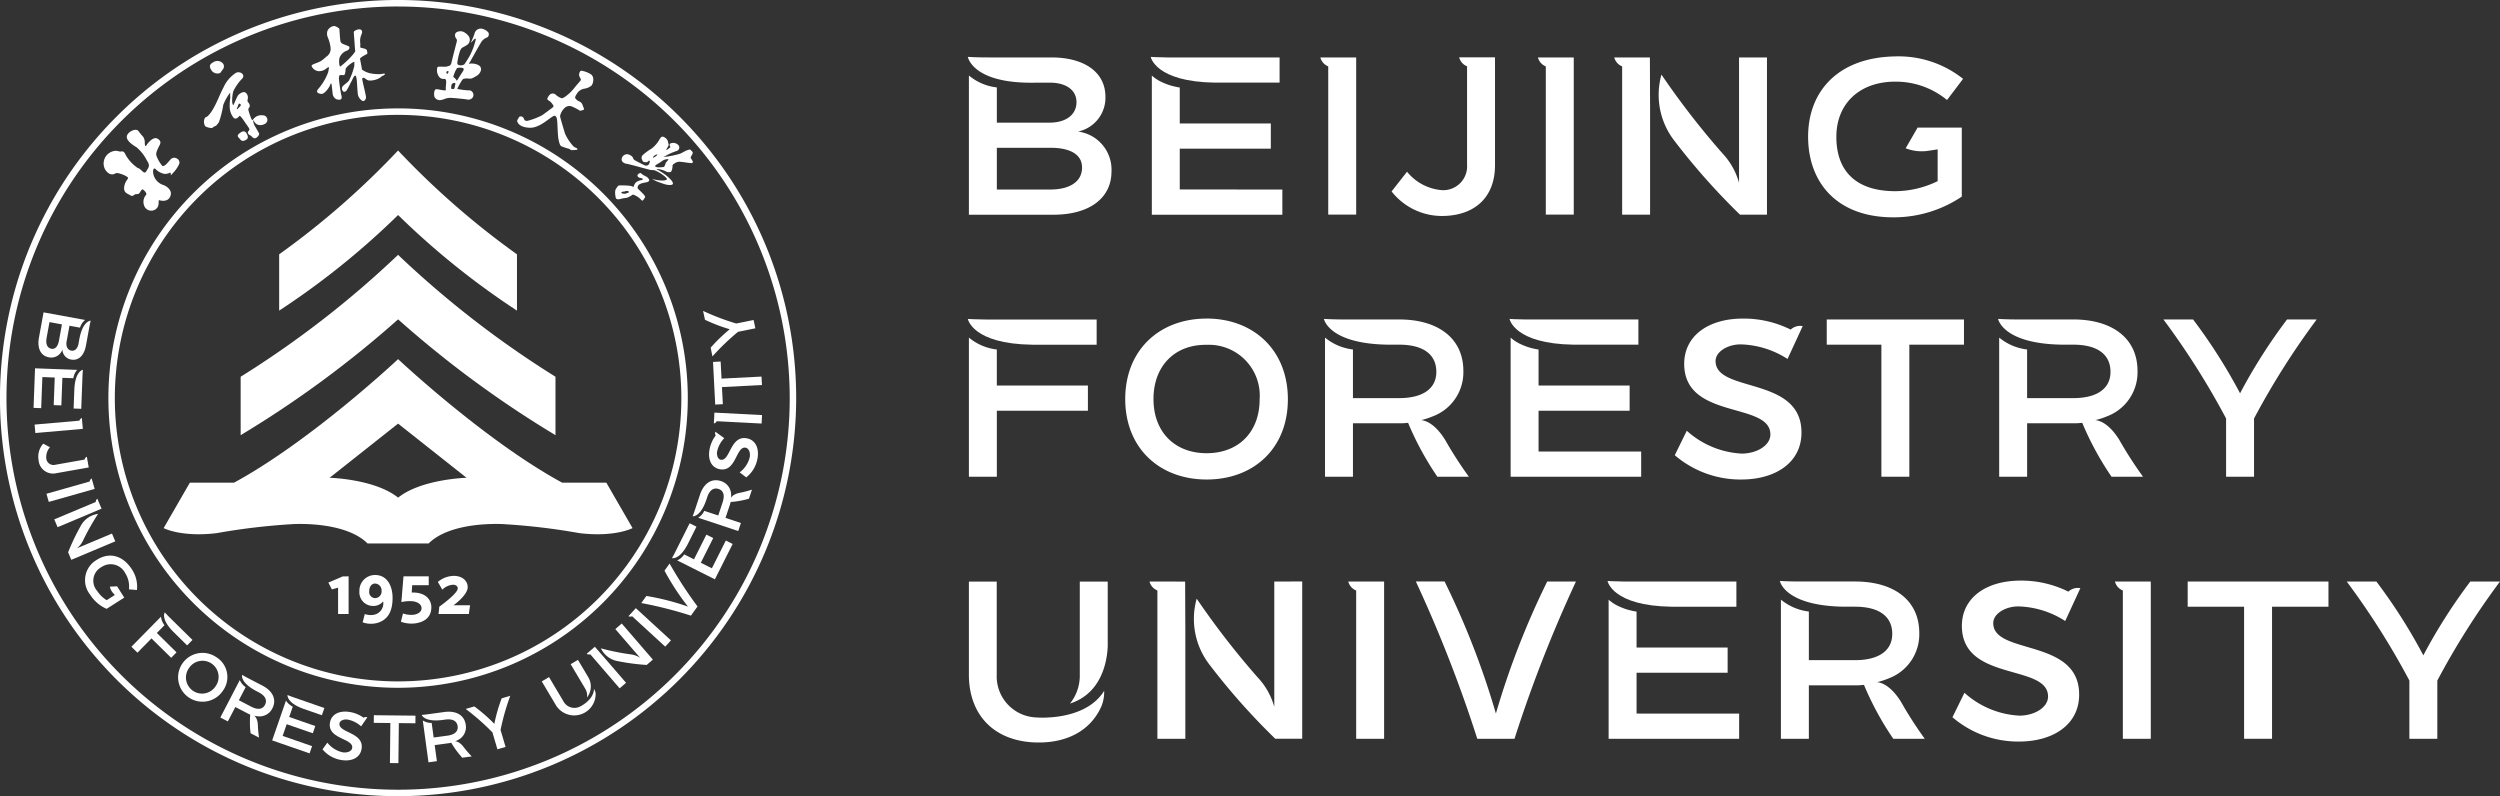 <svg id="logo" xmlns="http://www.w3.org/2000/svg" width="285.071" height="90.789" viewBox="0 0 285.071 90.789">
  <rect x="0" y="0" width="285.071" height="90.789" fill="#333333" stroke="none"/>
  <g id="组_111" data-name="组 111">
    <g id="组_8" data-name="组 8" transform="translate(45.716 65.72)">
      <g id="组_7" data-name="组 7">
        <path id="路径_4" data-name="路径 4" d="M827.36,482.328l.055-.841H829.3v-1.008h-2.877l-.242,2.934a4.253,4.253,0,0,1,1.185-.1c.568.032,1.1.3,1.116.784.015.435-.425.678-.824.75a2.756,2.756,0,0,1-1.291-.137l-.24.943a3.476,3.476,0,0,0,1.7.178c1.183-.193,1.772-.842,1.772-1.828C829.6,483.188,829,482.271,827.36,482.328Z" transform="translate(-826.129 -480.479)" fill="#fff"/>
      </g>
    </g>
    <g id="组_10" data-name="组 10" transform="translate(49.927 65.666)">
      <g id="组_9" data-name="组 9">
        <path id="路径_5" data-name="路径 5" d="M832.13,483.775s1.613-1.148,1.613-2.062c0-.726-.615-1.288-1.582-1.288a2.912,2.912,0,0,0-1.821.689l.511.886a1.9,1.9,0,0,1,1.211-.565c.347,0,.554.174.545.433-.021.6-2.1,2.068-2.1,2.068l-.087.84h3.455l.138-1Z" transform="translate(-830.34 -480.425)" fill="#fff"/>
      </g>
    </g>
    <g id="组_12" data-name="组 12" transform="translate(40.983 65.567)">
      <g id="组_11" data-name="组 11">
        <path id="路径_6" data-name="路径 6" d="M823.179,480.326a1.779,1.779,0,0,0-1.783,1.843,1.559,1.559,0,0,0,1.526,1.686,1.422,1.422,0,0,0,1.181-.522,1.321,1.321,0,0,1-1.038,1.525,2.031,2.031,0,0,1-1.056-.082l-.241.944a2.759,2.759,0,0,0,1.582.093c1.283-.324,1.828-1.338,1.828-2.863C825.178,481.487,824.505,480.319,823.179,480.326Zm.008,2.637a.7.7,0,0,1-.675-.787c0-.491.257-.877.679-.877a.777.777,0,0,1,.733.824A.762.762,0,0,1,823.187,482.963Z" transform="translate(-821.396 -480.326)" fill="#fff"/>
      </g>
    </g>
    <g id="组_14" data-name="组 14">
      <g id="组_13" data-name="组 13">
        <path id="路径_7" data-name="路径 7" d="M825.807,505.548A45.395,45.395,0,1,1,871.2,460.153,45.446,45.446,0,0,1,825.807,505.548Zm0-90.051a44.656,44.656,0,1,0,44.657,44.656A44.707,44.707,0,0,0,825.807,415.5Z" transform="translate(-780.413 -414.759)" fill="#fff"/>
      </g>
    </g>
    <g id="组_16" data-name="组 16" transform="translate(12.36 12.361)">
      <g id="组_15" data-name="组 15">
        <path id="路径_8" data-name="路径 8" d="M825.807,493.187a33.034,33.034,0,1,1,33.034-33.034A33.071,33.071,0,0,1,825.807,493.187Zm0-65.33a32.3,32.3,0,1,0,32.3,32.3A32.333,32.333,0,0,0,825.807,427.857Z" transform="translate(-792.773 -427.12)" fill="#fff"/>
      </g>
    </g>
    <g id="组_18" data-name="组 18" transform="translate(45.394 45.394)">
      <g id="组_17" data-name="组 17">
        <path id="路径_9" data-name="路径 9" d="M825.807,460.153" transform="translate(-825.807 -460.153)" fill="#fff"/>
      </g>
    </g>
    <g id="组_25" data-name="组 25" transform="translate(18.66 17.164)">
      <g id="组_20" data-name="组 20" transform="translate(8.784 11.895)">
        <g id="组_19" data-name="组 19">
          <path id="路径_10" data-name="路径 10" d="M825.807,451.173a119.994,119.994,0,0,0,17.947,13.208l0-6.663a111.7,111.7,0,0,1-17.95-13.9,111.7,111.7,0,0,1-17.95,13.9l0,6.663A120,120,0,0,0,825.807,451.173Z" transform="translate(-807.857 -443.818)" fill="#fff"/>
        </g>
      </g>
      <g id="组_22" data-name="组 22" transform="translate(13.176)">
        <g id="组_21" data-name="组 21">
          <path id="路径_11" data-name="路径 11" d="M825.807,439.278a89.167,89.167,0,0,0,13.555,10.9l0-6.419a92.855,92.855,0,0,1-13.558-11.838,92.855,92.855,0,0,1-13.558,11.838l0,6.419A89.167,89.167,0,0,0,825.807,439.278Z" transform="translate(-812.249 -431.923)" fill="#fff"/>
        </g>
      </g>
      <g id="组_24" data-name="组 24" transform="translate(0 23.79)">
        <g id="组_23" data-name="组 23">
          <path id="路径_12" data-name="路径 12" d="M849.554,469.8H844.52c-8.845-4.809-18.713-14.09-18.713-14.09s-9.868,9.281-18.713,14.09H802.06l-2.987,5.178s1.989,1.06,6.041.575a73.946,73.946,0,0,1,8.855-1.038c2.9-.087,6.528.39,8.352,2.212h6.972c1.824-1.822,5.451-2.3,8.352-2.212a73.975,73.975,0,0,1,8.855,1.038c4.052.485,6.041-.575,6.041-.575Zm-23.747,1.7c-2.659-2.128-7.807-2.261-7.807-2.261l7.807-6.176,7.807,6.176S828.466,469.377,825.807,471.505Z" transform="translate(-799.073 -455.713)" fill="#fff"/>
        </g>
      </g>
    </g>
    <g id="组_47" data-name="组 47" transform="translate(3.828 35.624)">
      <g id="组_27" data-name="组 27" transform="translate(5.888 27.736)">
        <g id="组_26" data-name="组 26">
          <path id="路径_13" data-name="路径 13" d="M793.768,481.617l-.823.036a1.512,1.512,0,0,0,.381.745c.042.051.105.121.182.207l-.928.591a3.381,3.381,0,0,1-1.079-1.046,1.763,1.763,0,0,1,.486-2.73,1.857,1.857,0,0,1,2.7.688,2.791,2.791,0,0,1,.429,1.854l.915.074a3.582,3.582,0,0,0-.608-2.4c-1.085-1.639-2.63-1.894-3.958-1.047a2.664,2.664,0,0,0-.768,3.986,4.222,4.222,0,0,0,1.875,1.611l2.013-1.284-.448-.7Z" transform="translate(-790.13 -478.119)" fill="#fff"/>
        </g>
      </g>
      <g id="组_29" data-name="组 29" transform="translate(0.115 12.042)">
        <g id="组_28" data-name="组 28">
          <path id="路径_14" data-name="路径 14" d="M789.771,462.7l0-.04-.021-.233a.458.458,0,0,0-.284.3l-5.107.446.084.962,5.415-.473Z" transform="translate(-784.356 -462.425)" fill="#fff"/>
        </g>
      </g>
      <g id="组_31" data-name="组 31" transform="translate(1.47 18.932)">
        <g id="组_30" data-name="组 30">
          <path id="路径_15" data-name="路径 15" d="M790.94,469.579l-.011-.038-.064-.226a.46.46,0,0,0-.223.348l-4.931,1.4.264.929,5.229-1.486Z" transform="translate(-785.711 -469.315)" fill="#fff"/>
        </g>
      </g>
      <g id="组_33" data-name="组 33" transform="translate(0.535 14.963)">
        <g id="组_32" data-name="组 32">
          <path id="路径_16" data-name="路径 16" d="M790.363,467.109l-.006-.039-.041-.231a.462.462,0,0,0-.258.324l-.553.1-.29.051-2.5.442a.827.827,0,0,1-1.022-.684,1.72,1.72,0,0,1,.416-1.317l-.765-.407a2.214,2.214,0,0,0-.534,1.854,1.655,1.655,0,0,0,2.05,1.51l3.672-.65Z" transform="translate(-784.776 -465.346)" fill="#fff"/>
        </g>
      </g>
      <g id="组_38" data-name="组 38" transform="translate(2.362 21.242)">
        <g id="组_35" data-name="组 35">
          <g id="组_34" data-name="组 34">
            <path id="路径_17" data-name="路径 17" d="M791.512,471.625a.458.458,0,0,0-.18.372l-4.729,1.985.375.891,3.413-1.433,1.6-.678Z" transform="translate(-786.603 -471.625)" fill="#fff"/>
          </g>
        </g>
        <g id="组_37" data-name="组 37" transform="translate(1.578 1.735)">
          <g id="组_36" data-name="组 36">
            <path id="路径_18" data-name="路径 18" d="M793.182,475.6l-3.619,1.519-.377.158a2.435,2.435,0,0,0,.722-.936h0a27.858,27.858,0,0,1,1.689-2.986,2.636,2.636,0,0,0-1.91,1.251,25.164,25.164,0,0,0-1.506,3.128l.36.861,5.015-2.105Z" transform="translate(-788.181 -473.36)" fill="#fff"/>
          </g>
        </g>
      </g>
      <g id="组_40" data-name="组 40" transform="translate(0.553)">
        <g id="组_39" data-name="组 39">
          <path id="路径_19" data-name="路径 19" d="M787.527,454.612a1.193,1.193,0,0,0,1.014,1.149c.825.151,1.466-.459,1.674-1.6l.389-2.129v0c.073-.408.149-.708.149-.708s-.881,0-1.28,2.032c-.043.239-.083.457-.107.593-.092.528-.4.869-.829.79s-.627-.511-.53-1.038l.329-1.8,1.2.219a1.814,1.814,0,0,1,.579-.876l-.372-.068-4.364-.8-.524,2.872c-.224,1.222.2,2.081,1.113,2.249A1.33,1.33,0,0,0,787.527,454.612Zm-1.8-1.323.329-1.8,1.419.26-.329,1.8c-.111.651-.4,1.064-.871.978C785.779,454.435,785.6,453.937,785.731,453.289Z" transform="translate(-784.794 -450.383)" fill="#fff"/>
        </g>
      </g>
      <g id="组_46" data-name="组 46" transform="translate(0 6.373)">
        <g id="组_42" data-name="组 42">
          <g id="组_41" data-name="组 41">
            <path id="路径_20" data-name="路径 20" d="M785.244,457.755l1.411.052-.118,3.148.871.032.118-3.147,1.243.047c.01-.053.022-.1.034-.151l.009-.036c.012-.044.025-.087.039-.127l0-.006c.015-.045.031-.086.048-.125l.008-.02c.016-.038.033-.074.049-.107h0a1.452,1.452,0,0,1,.259-.379h0l-.244-.009-.132-.005-1.279-.048-.871-.032-1.411-.053-.871-.033-.036.966-.132,3.545.87.033Z" transform="translate(-784.241 -456.756)" fill="#fff"/>
          </g>
        </g>
        <g id="组_45" data-name="组 45" transform="translate(4.566 0.167)">
          <g id="组_44" data-name="组 44">
            <g id="组_43" data-name="组 43">
              <path id="路径_21" data-name="路径 21" d="M789.824,457.481c.016-.328.04-.558.04-.558s-.867.122-.973,2.187l-.084,2.233.871.032Z" transform="translate(-788.807 -456.923)" fill="#fff"/>
            </g>
          </g>
        </g>
      </g>
    </g>
    <g id="组_71" data-name="组 71" transform="translate(14.984 69.832)">
      <g id="组_49" data-name="组 49" transform="translate(27.638 11.722)">
        <g id="组_48" data-name="组 48">
          <path id="路径_22" data-name="路径 22" d="M827.789,496.364l-4.746-.051-.009.871,1.89.02-.049,4.566.966.01.049-4.566,1.89.02Z" transform="translate(-823.034 -496.313)" fill="#fff"/>
        </g>
      </g>
      <g id="组_51" data-name="组 51" transform="translate(5.225 4.535)">
        <g id="组_50" data-name="组 50">
          <path id="路径_23" data-name="路径 23" d="M805.057,489.68a2.783,2.783,0,1,0,.738,3.892A2.66,2.66,0,0,0,805.057,489.68Zm-.067,3.339a1.836,1.836,0,1,1-3.022-2.084l-.015-.011.015.011a1.836,1.836,0,1,1,3.022,2.084Z" transform="translate(-800.622 -489.126)" fill="#fff"/>
        </g>
      </g>
      <g id="组_53" data-name="组 53" transform="translate(38.119 9.509)">
        <g id="组_52" data-name="组 52">
          <path id="路径_24" data-name="路径 24" d="M837.616,494.39a18.834,18.834,0,0,0-.836,2.908,18.7,18.7,0,0,0-2.28-1.988l-.984.29a26.558,26.558,0,0,1,3.048,2.671l.57,1.931.463-.137h0l.464-.136-.57-1.932a26.5,26.5,0,0,1,1.108-3.9Z" transform="translate(-833.516 -494.1)" fill="#fff"/>
        </g>
      </g>
      <g id="组_55" data-name="组 55" transform="translate(21.793 11.31)">
        <g id="组_54" data-name="组 54">
          <path id="路径_25" data-name="路径 25" d="M819.126,497.24c.057-.332.527-.5.95-.425a3.134,3.134,0,0,1,1.516.77l.532-.775.176-.258a.486.486,0,0,0-.43.049,3.649,3.649,0,0,0-1.56-.652c-1.2-.205-2.108.26-2.269,1.2-.327,1.922,2.72,1.781,2.529,2.908-.065.377-.583.572-1.089.485a3.066,3.066,0,0,1-1.74-1.1l-.551.764a3.48,3.48,0,0,0,2.126,1.214c1.179.2,2.152-.237,2.324-1.248C821.977,498.241,818.94,498.336,819.126,497.24Z" transform="translate(-817.19 -495.901)" fill="#fff"/>
        </g>
      </g>
      <g id="组_57" data-name="组 57" transform="translate(10.141 7.121)">
        <g id="组_56" data-name="组 56">
          <path id="路径_26" data-name="路径 26" d="M809.822,497.587h0v-.016c0-.07-.007-.141-.009-.213-.062-.818-.424-.99-.424-.99a2.771,2.771,0,0,0,.438.071,1.626,1.626,0,0,0,1.645-.908c.517-1,.052-1.978-1.15-2.6l-1.666-.867h0c-.368-.19-.632-.351-.632-.351s-.262.835,1.558,1.814l.207.108h0l.13.068c.755.393.98.9.709,1.427s-.837.589-1.562.212l-1.416-.737.775-1.492a1.854,1.854,0,0,1-.664-.8l-.005-.006-2.218,4.267.858.446.852-1.64,1.474.766a2.407,2.407,0,0,0,.225.1,10.477,10.477,0,0,0,.039,2.122l.967.5S809.861,498.294,809.822,497.587Z" transform="translate(-805.538 -491.712)" fill="#fff"/>
        </g>
      </g>
      <g id="组_59" data-name="组 59" transform="translate(33.103 11.324)">
        <g id="组_58" data-name="组 58">
          <path id="路径_27" data-name="路径 27" d="M833.358,500.043v0l-.01-.013-.13-.169c-.523-.632-.917-.564-.917-.564a2.8,2.8,0,0,0,.4-.194,1.626,1.626,0,0,0,.821-1.691c-.151-1.111-1.1-1.646-2.441-1.464l-1.86.253h0c-.41.057-.719.078-.719.078s.268.834,2.319.584l.232-.031h0l.145-.02c.844-.115,1.323.173,1.4.757s-.343.963-1.153,1.074l-1.582.214-.227-1.665a1.85,1.85,0,0,1-1.005-.273l-.007,0,.648,4.765.958-.13-.25-1.831,1.646-.224c.069-.01.18-.034.241-.05a10.416,10.416,0,0,0,1.256,1.711l1.079-.147S833.8,500.6,833.358,500.043Z" transform="translate(-828.5 -495.915)" fill="#fff"/>
        </g>
      </g>
      <g id="组_64" data-name="组 64">
        <g id="组_61" data-name="组 61" transform="translate(0 0.485)">
          <g id="组_60" data-name="组 60">
            <path id="路径_28" data-name="路径 28" d="M799.173,486.047a1.823,1.823,0,0,1-.4-.971h0l-.173.175-.991,1.006-.611.621-1.6,1.627.689.678,1.6-1.627,2.244,2.21.611-.621-2.244-2.21Z" transform="translate(-795.397 -485.076)" fill="#fff"/>
          </g>
        </g>
        <g id="组_63" data-name="组 63" transform="translate(3.721)">
          <g id="组_62" data-name="组 62">
            <path id="路径_29" data-name="路径 29" d="M799.622,485.034c-.253-.252-.422-.443-.422-.443s-.5.722.958,2.193l1.592,1.567.611-.621Z" transform="translate(-799.118 -484.591)" fill="#fff"/>
          </g>
        </g>
      </g>
      <g id="组_70" data-name="组 70" transform="translate(16.046 9.421)">
        <g id="组_66" data-name="组 66" transform="translate(0 0.623)">
          <g id="组_65" data-name="组 65">
            <path id="路径_30" data-name="路径 30" d="M812.642,498.674l.463-1.334,2.975,1.032.286-.823-2.976-1.033.408-1.175c-.047-.025-.092-.05-.134-.076l-.031-.02c-.039-.024-.076-.049-.111-.074l0,0c-.038-.027-.073-.055-.106-.082l-.016-.014c-.032-.026-.061-.052-.088-.078h0a1.461,1.461,0,0,1-.287-.358h0l-.08.231-.043.125-.42,1.209-.285.823-.463,1.334-.286.823.913.317,3.352,1.163.286-.824Z" transform="translate(-811.443 -494.635)" fill="#fff"/>
          </g>
        </g>
        <g id="组_69" data-name="组 69" transform="translate(1.752)">
          <g id="组_68" data-name="组 68">
            <g id="组_67" data-name="组 67">
              <path id="路径_31" data-name="路径 31" d="M813.719,494.214c-.31-.111-.522-.2-.522-.2s-.137.865,1.806,1.57l2.112.732.285-.823Z" transform="translate(-813.195 -494.012)" fill="#fff"/>
            </g>
          </g>
        </g>
      </g>
    </g>
    <g id="组_102" data-name="组 102" transform="translate(61.775 35.458)">
      <g id="组_73" data-name="组 73" transform="translate(19.53 5.769)">
        <g id="组_72" data-name="组 72">
          <path id="路径_32" data-name="路径 32" d="M861.718,456.03l.25,4.862.87-.045-.1-1.949,4.56-.234-.05-.965-4.56.234-.1-1.949Z" transform="translate(-861.718 -455.986)" fill="#fff"/>
        </g>
      </g>
      <g id="组_75" data-name="组 75" transform="translate(9.888 33.889)">
        <g id="组_74" data-name="组 74">
          <path id="路径_33" data-name="路径 33" d="M852.261,484.818l-.026.029-.159.173a.458.458,0,0,0,.414.007l3.777,3.467.653-.712-4.005-3.676Z" transform="translate(-852.076 -484.106)" fill="#fff"/>
        </g>
      </g>
      <g id="组_77" data-name="组 77" transform="translate(19.623 11.591)">
        <g id="组_76" data-name="组 76">
          <path id="路径_34" data-name="路径 34" d="M861.826,462.773l0,.039-.013.235a.459.459,0,0,0,.324-.258l5.12.266.05-.965-5.429-.282Z" transform="translate(-861.811 -461.808)" fill="#fff"/>
        </g>
      </g>
      <g id="组_79" data-name="组 79" transform="translate(11.351 28.804)">
        <g id="组_78" data-name="组 78">
          <path id="路径_35" data-name="路径 35" d="M856.183,479.829a27.984,27.984,0,0,0,2.68,4.1h0a27.958,27.958,0,0,0-4.746-1.214l-.578.808a46.472,46.472,0,0,1,5.658,1.436l.3-.416h0l.154-.215h0l.3-.416a46.662,46.662,0,0,1-3.186-4.893Z" transform="translate(-853.539 -479.021)" fill="#fff"/>
        </g>
      </g>
      <g id="组_81" data-name="组 81" transform="translate(18.409)">
        <g id="组_80" data-name="组 80">
          <path id="路径_36" data-name="路径 36" d="M860.8,451.221a18.774,18.774,0,0,0,2.826,1.081,18.747,18.747,0,0,0-2.176,2.1l.2,1a26.553,26.553,0,0,1,2.922-2.807l1.973-.4-.1-.474h0l-.1-.473-1.973.4a26.616,26.616,0,0,1-3.788-1.438Z" transform="translate(-860.597 -450.217)" fill="#fff"/>
        </g>
      </g>
      <g id="组_83" data-name="组 83" transform="translate(19.08 13.771)">
        <g id="组_82" data-name="组 82">
          <path id="路径_37" data-name="路径 37" d="M862.59,467.179c-.331-.066-.483-.54-.4-.961a3.128,3.128,0,0,1,.81-1.494l-.76-.554-.253-.182a.49.49,0,0,0,.037.43,3.673,3.673,0,0,0-.694,1.542c-.237,1.2.2,2.115,1.14,2.3,1.912.379,1.854-2.67,2.975-2.448.376.075.556.6.456,1.1a3.067,3.067,0,0,1-1.144,1.71l.748.572a3.489,3.489,0,0,0,1.272-2.092c.233-1.174-.178-2.158-1.184-2.358C863.668,464.356,863.68,467.395,862.59,467.179Z" transform="translate(-861.268 -463.988)" fill="#fff"/>
        </g>
      </g>
      <g id="组_88" data-name="组 88" transform="translate(5.122 35.643)">
        <g id="组_85" data-name="组 85" transform="translate(0 2.644)">
          <g id="组_84" data-name="组 84">
            <path id="路径_38" data-name="路径 38" d="M847.31,489.31a.456.456,0,0,0,.409.055l3.35,3.883.731-.631-2.418-2.8-1.139-1.31Z" transform="translate(-847.31 -488.504)" fill="#fff"/>
          </g>
        </g>
        <g id="组_87" data-name="组 87" transform="translate(1.623)">
          <g id="组_86" data-name="组 86">
            <path id="路径_39" data-name="路径 39" d="M850.577,486.491l2.563,2.971.268.31a2.44,2.44,0,0,0-1.114-.4h0a27.891,27.891,0,0,1-3.362-.683,2.637,2.637,0,0,0,1.78,1.429,25.111,25.111,0,0,0,3.441.465l.707-.609-3.552-4.117Z" transform="translate(-848.933 -485.86)" fill="#fff"/>
          </g>
        </g>
      </g>
      <g id="组_93" data-name="组 93" transform="translate(0 39.784)">
        <g id="组_90" data-name="组 90" transform="translate(3.296)">
          <g id="组_89" data-name="组 89">
            <path id="路径_40" data-name="路径 40" d="M847.351,494.291a2.051,2.051,0,0,0,.108-2.365L846.315,490l-.831.494,1.644,2.764a1.538,1.538,0,0,1,.221,1.035Z" transform="translate(-845.484 -490.001)" fill="#fff"/>
          </g>
        </g>
        <g id="组_92" data-name="组 92" transform="translate(0 1.962)">
          <g id="组_91" data-name="组 91">
            <path id="路径_41" data-name="路径 41" d="M848.141,493.313l0,0c-.019,1.252-1.54,1.988-1.54,1.988h0a1.422,1.422,0,0,1-1.94-.572l-1.644-2.764-.827.492,1.643,2.764a2.448,2.448,0,0,0,4.5-1.409A1.323,1.323,0,0,0,848.141,493.313Z" transform="translate(-842.188 -491.963)" fill="#fff"/>
          </g>
        </g>
      </g>
      <g id="组_95" data-name="组 95" transform="translate(17.207 19.305)">
        <g id="组_94" data-name="组 94">
          <path id="路径_42" data-name="路径 42" d="M864.913,470.926h0l-.016,0-.209.043c-.8.19-.91.575-.91.575a2.823,2.823,0,0,0,0-.444,1.626,1.626,0,0,0-1.157-1.482c-1.064-.353-1.961.261-2.389,1.547l-.592,1.782h0c-.129.394-.247.681-.247.681s.867.126,1.546-1.825l.074-.222h0l.046-.139c.269-.808.739-1.111,1.3-.925s.714.733.456,1.508l-.5,1.515-1.595-.53a1.841,1.841,0,0,1-.688.782l0,.006,4.563,1.517.3-.917-1.753-.583.524-1.576a2.312,2.312,0,0,0,.061-.238,10.385,10.385,0,0,0,2.089-.374l.344-1.033S865.6,470.776,864.913,470.926Z" transform="translate(-859.395 -469.522)" fill="#fff"/>
        </g>
      </g>
      <g id="组_101" data-name="组 101" transform="translate(14.851 24.21)">
        <g id="组_97" data-name="组 97" transform="translate(0.594 1.296)">
          <g id="组_96" data-name="组 96">
            <path id="路径_43" data-name="路径 43" d="M861.587,479.562l-1.262-.634,1.415-2.814-.779-.391-1.414,2.814-1.112-.559c-.031.044-.062.084-.093.123l-.024.029c-.029.035-.058.068-.088.1l0,.005c-.032.034-.064.065-.1.094l-.016.014c-.03.028-.06.054-.089.077h0a1.425,1.425,0,0,1-.393.237h0l.218.11.118.059,1.144.575.778.392,1.262.634.778.391.434-.863,1.594-3.17-.779-.392Z" transform="translate(-857.633 -475.723)" fill="#fff"/>
          </g>
        </g>
        <g id="组_100" data-name="组 100">
          <g id="组_99" data-name="组 99">
            <g id="组_98" data-name="组 98">
              <path id="路径_44" data-name="路径 44" d="M857.307,477.908c-.15.293-.268.492-.268.492s.839.249,1.793-1.585l1-2-.779-.391Z" transform="translate(-857.039 -474.427)" fill="#fff"/>
            </g>
          </g>
        </g>
      </g>
    </g>
    <g id="组_104" data-name="组 104" transform="translate(37.438 65.727)">
      <g id="组_103" data-name="组 103">
        <path id="路径_45" data-name="路径 45" d="M819.5,480.486l-1.645.7.4.783.709-.2,0,3h1.2v-4.29Z" transform="translate(-817.851 -480.486)" fill="#fff"/>
      </g>
    </g>
    <g id="组_110" data-name="组 110" transform="translate(11.802 2.967)">
      <path id="路径_46" data-name="路径 46" d="M797.09,431.363c-.086.167-.161-.021-.169-.284a1.169,1.169,0,0,0-.185-.725,6.744,6.744,0,0,1-.529-.641c-.25-.376-1.152.012-1.315.52s.608,1.034,1.095,1.321a4.893,4.893,0,0,1,1.184,1.517c.4.589.179.772-.032,1.148s-.327.207-.677-.1-.259-.107-.531-.343a4.271,4.271,0,0,1-1.21-1.395s-.141-.427-.466-.353-.495-.235-1.166.055a1.443,1.443,0,0,0-.7,1.98c.452.735.953.619,1.189.465s1.16.242,1.377.427-.255.336-.373,1.066.374.805.673,1c.322.208.437-.086.606-.116s.319.02.437-.113.218-.388.336-.43.553.391.453.6a1.209,1.209,0,0,0-.248,1.217.86.86,0,0,0,1.475.3c.315-.364.1-.933.26-.891.832.23,1.252-.158,1.323-.692s-.564-.953-.865-1.042a1.688,1.688,0,0,1-1.16-1.427c-.039-.437.149-.511.251-.421a1.926,1.926,0,0,0,.862.536.973.973,0,0,0,.8-.1c.124-.049.108.312.108.312s.333-.363.5-.554a3.461,3.461,0,0,0,.469-.783.515.515,0,0,0-.316-.6.555.555,0,0,0-.685.121c-.169.171-.675.89-.938.731a3.643,3.643,0,0,1-.634-1.052c-.138-.34-.026-.561.15-.963s.514-.709-.03-1.064S797.175,431.2,797.09,431.363Z" transform="translate(-792.215 -417.726)" fill="#fff"/>
      <g id="组_107" data-name="组 107" transform="translate(11.458 4)">
        <g id="组_106" data-name="组 106">
          <path id="路径_47" data-name="路径 47" d="M807.873,429.855l-.1.071c-.314.226-.3.356-.126.547.193.2.2.291.442.36a1.051,1.051,0,0,0,.356-.112c.031-.023.066-.043.1-.068.109-.093.185-.228.074-.5C808.478,429.815,808.289,429.588,807.873,429.855Z" transform="translate(-803.673 -421.726)" fill="#fff"/>
          <g id="组_105" data-name="组 105">
            <path id="路径_48" data-name="路径 48" d="M807.341,423.051a3.831,3.831,0,0,0-1.457,1.711c-.061.107-.12.226-.177.345-.285.593-.561,1.3-.893,1.9a5.627,5.627,0,0,1-.328.536c-.562.788-.605.449-.727.708a.958.958,0,0,0,.045.885l.03.029c.016.009.035.022.051.032a1.7,1.7,0,0,0,.66.159c.2-.032.106-.1.346-.191s.246-.168.48-.459a10.869,10.869,0,0,0,.5-1.986,5.672,5.672,0,0,1,.77-1.376c.067.059-.011.174.021.416a.989.989,0,0,1,0,.242,4.832,4.832,0,0,0-.055.888,1.989,1.989,0,0,0,.334,1.149c.353.581.745-.055.787-.067s.088.032.237.2.483.683.606.856c.187.265.351.465.246.592-.046.059-.146.154-.144.254a.41.41,0,0,0,.252.31c.224.094.248.3.505.34s.614-.41.52-.566-.405-.716-.512-.895a1.5,1.5,0,0,1-.156-.584c0-.005.023-.024.081.077.033.051.072.119.129.194a.7.7,0,0,0,.318.229.941.941,0,0,0,.744-.065.517.517,0,0,0-.2-1.005,1.132,1.132,0,0,0-1.084.478c-.013.019-.072.058-.081.069-.07.089-.441-1.01-.457-1.2s.207-.256.155-.506-.235-.336-.253-.475c-.019-.163.155-.423-.066-.787s-.566-.248-.94.06c-.2.164-.582,1.3-.642,1.2a1.126,1.126,0,0,1-.1-.538,4.465,4.465,0,0,1,.123-1.029,5.548,5.548,0,0,1,1.018-1.459C808.421,423.3,807.841,422.842,807.341,423.051Zm.2,3.8a.922.922,0,0,0,.068-.2c.03-.171.309,0,.267.11a.925.925,0,0,1-.186.234,2.2,2.2,0,0,1-.231.217C807.347,427.278,807.46,427.046,807.544,426.848Z" transform="translate(-803.673 -421.726)" fill="#fff"/>
            <path id="路径_49" data-name="路径 49" d="M805.522,423.079s.155-.207.308-.417a.541.541,0,0,0,.024-.644.834.834,0,0,0-1.122-.159c-.505.256-.449.571-.175.964A.826.826,0,0,0,805.522,423.079Z" transform="translate(-803.673 -421.726)" fill="#fff"/>
          </g>
        </g>
      </g>
      <path id="路径_50" data-name="路径 50" d="M823.823,423.21a4.953,4.953,0,0,1-1.19-.092c-.427-.083-.963-.379-.958-.477s-.194-1.058-.206-1.185.68-.491.776-.529.06-.229,0-.434-.6-.248-.7-.294-.025-.279-.046-.443c-.117-.932.269-1.08.194-1.423s-.515-.23-.7-.126-.254.125-.234.3.012.281.032.46.093,1.352.116,1.545.007.085-.2.415a10.263,10.263,0,0,1-1.459,1.4c-.17.114-.2-.671-.126-.958a1.394,1.394,0,0,1,.775-.809c.312-.087.4-.293.347-.453-.044-.12-.694-.284-.832-.4a.36.36,0,0,1-.183-.291c-.048-.177-.1-1.194-.114-1.321s-.346-.329-.6-.372a.948.948,0,0,0-.767.57,1.076,1.076,0,0,0,.026.684,4.29,4.29,0,0,1,.341,1.286,1.069,1.069,0,0,1-.517.977,4.942,4.942,0,0,1-.545.449c-.354.246-1.224.411-1.1.618a.934.934,0,0,0,1.011.557,1.258,1.258,0,0,0,.476-.161c.158-.1.363-.292.447-.284s-.013.279-.042.551a6.129,6.129,0,0,1-1.126,1.91c-.312.355-.115.53.314.587s1.028-.919,1.033-1.032.109-.166.139-.126.111.943.147,1.151a.58.58,0,0,0,.119.338.667.667,0,0,0,.621.329c.367.02.3-.336.219-.609a17.865,17.865,0,0,1-.254-1.8c0-.154.023-.353.116-.39a2.531,2.531,0,0,1,.462,0c.113-.012.19-.456.178-.608-.029-.347.993-1,1-.9a3.957,3.957,0,0,1,0,.462,7.612,7.612,0,0,1-.568,1.588c-.062.218-.71.6-.8.8a.441.441,0,0,0,.076.483c.1.144.326.05.413-.083a5.837,5.837,0,0,0,.3-.537c.093-.191.174-.352.292-.56s.438-1.125.56-.157c.04.319.067,1.06.12,1.587a1.07,1.07,0,0,0,.519.846c.184.138.449-.158.422-.436s-.335-1.509-.373-1.728c-.042-.239-.127-.4.05-.453s.369.3.736.313a2.221,2.221,0,0,0,1.267-.377c.123-.19.375-.165.459-.33S824.059,423.185,823.823,423.21Z" transform="translate(-792.215 -417.726)" fill="#fff"/>
      <path id="路径_51" data-name="路径 51" d="M835.374,418.033a.735.735,0,0,0-.836.494,4.023,4.023,0,0,1-.246.658,2.886,2.886,0,0,1-.229.478,4.489,4.489,0,0,0,.333-.327c.129-.15.212-.219.28-.118a8.087,8.087,0,0,1-.668,1.844,11.221,11.221,0,0,1-.637,1.023.7.7,0,0,1-.549.113.49.49,0,0,1-.164-.055c-.1-.055-.113-.145-.088-.309a7.325,7.325,0,0,1,.317-1.322c.1-.158.107-.233.238-.316l.048-.03a3.749,3.749,0,0,0,.6-.359.8.8,0,0,0,.187-.321.741.741,0,0,0-.133-.646,1.913,1.913,0,0,0-.49-.409.866.866,0,0,0-.8-.023.371.371,0,0,0-.223.236.566.566,0,0,0,.064.429c.056.1.112.164.127.2a.646.646,0,0,1-.038.342c-.045.185-.547,2.128-.562,2.235a.671.671,0,0,1-.142.328.358.358,0,0,1-.152.094,2.932,2.932,0,0,1-.312.084c-.166.045-.979-.051-1,.063a1.187,1.187,0,0,0,.044.85c.191.452.49.5.636.489.112,0,.2-.026.256.073a.38.38,0,0,1,.046.136c.045.255-.083.848-.026,1.014.071.212-.779-.049-1.082-.052s-.308.747-.189.931a.669.669,0,0,0,.691.306,1.91,1.91,0,0,0,.449-.128,1.952,1.952,0,0,1,.628-.123c.169-.007,1.833.148,1.98.2a.6.6,0,0,0,.612-.291.543.543,0,0,0-.315-.752,8.166,8.166,0,0,1-1.478-.176,7.525,7.525,0,0,1,.582-1.037c.149-.2.613-.149.792-.139a.6.6,0,0,0,.389-.066,5.038,5.038,0,0,0,.5-.275,1.113,1.113,0,0,0,.432-.566l.008-.035a.518.518,0,0,0-.034-.337c-.189-.444-1.1-.471-1.259-.42s-.047-.055.051-.21,1.233-2.248,1.374-2.388a1.435,1.435,0,0,1,.527-.38c.249-.1.22-.254.239-.423S835.809,418.13,835.374,418.033Zm-3.948,5.131c-.011,0-.022,0-.033,0-.048-.012-.1-.049-.062-.2.028-.134.18-.09.2-.088C831.611,422.886,831.5,423.166,831.426,423.164Zm.749,1.733a.526.526,0,0,1-.179.005l-.126-.015a1.188,1.188,0,0,1,.013-.378.337.337,0,0,1,.214-.274c.02-.007.044-.012.064-.019.1-.019.192,0,.177.11C832.317,424.457,832.244,424.872,832.175,424.9Zm1.049-2.049c-.1.155-.6.937-.643,1.018s-.118.109-.14.015c-.027-.118-.3-.3-.34-.371a3.41,3.41,0,0,1,.422-.97.111.111,0,0,1,.045-.026,1.217,1.217,0,0,1,.618,0C833.313,422.574,833.321,422.69,833.224,422.848Z" transform="translate(-792.215 -417.726)" fill="#fff"/>
      <path id="路径_52" data-name="路径 52" d="M846.217,431.692c-.059-.083-.235-.089-.418-.25a5.4,5.4,0,0,1-.943-1.414c-.133-.4-.559-1.86-.571-1.963a.744.744,0,0,1,.081-.361,1.586,1.586,0,0,1,.357-.556.787.787,0,0,1,.862-.261,6,6,0,0,1,.873.443c.1.069.085.056.189.048a1.211,1.211,0,0,0,.226-.068c.122-.032.155-.081.129-.156s-.061-.15-.16-.419a.64.64,0,0,0-.4-.419,1.085,1.085,0,0,1-.414-.333c-.135-.152.183-.561.316-.746a1.293,1.293,0,0,1,.717-.369,1.668,1.668,0,0,0,.812-.359,1.208,1.208,0,0,0,.174-.87.623.623,0,0,0-.318-.447,2.865,2.865,0,0,0-1.038-.373c-.17.052-.242.288-.244.5s.28.458.181.594a5.738,5.738,0,0,1-.4.477c-.1.119-.5.63-.752.879s-.848.746-1.023.69a1.82,1.82,0,0,1-.65-.381.5.5,0,0,0-.758.037c-.1.147-.246.334-.213.456s.137.124.215.192a1.48,1.48,0,0,1,.484.577c.03.092-.2.257-.246.288s-.953.711-1.059.774a7.783,7.783,0,0,1-1.687.641c-.339,0-.3-.1-.409-.295a.378.378,0,0,0-.43-.208c-.106.046-.131.142-.2.249s-.138.206-.106.313c.21.686,1.244.724,1.489.725,1.279,0,2.549-1.539,2.833-1.353.227.148.2.433.229.56s.067,1.642.138,2.024.155.755.33.874a7.865,7.865,0,0,0,.9.3c.11.053.128.106.238.142a2.837,2.837,0,0,0,.59-.033C846.313,431.83,846.276,431.775,846.217,431.692Z" transform="translate(-792.215 -417.726)" fill="#fff"/>
      <g id="组_109" data-name="组 109" transform="translate(58.324 12.613)">
        <g id="组_108" data-name="组 108">
          <path id="路径_53" data-name="路径 53" d="M853.8,436.922c-.153-.17-.565-.563-.622-.62-.113-.117-.051-.308.044-.428.18-.228.716-.29.916-.33.257-.052.3-.194.305-.2.044-.107-.2-.386-.356-.461a2.81,2.81,0,0,1-.369-.2c-.216-.132-.17-.171-.253-.191a.442.442,0,0,0-.353.21c-.033.117.022.18.1.263s.353.1.418.133.131.178-.042.194a1.293,1.293,0,0,0-.668.273.847.847,0,0,0-.166.25,1.9,1.9,0,0,0-.106.266,1.1,1.1,0,0,0-.374-.131,8.306,8.306,0,0,0-1.314-.044,1.645,1.645,0,0,0-.362.485,1.6,1.6,0,0,0-.049.3,3.41,3.41,0,0,0,.075.605c.031.181.239.261.716.1.1-.026.494-.064.6-.1a3.139,3.139,0,0,0,.638-.355,2.177,2.177,0,0,1,.987.648c.156.156.273-.157.366-.263S853.957,437.091,853.8,436.922Zm-1.956-.111a.736.736,0,0,1-.526-.015.106.106,0,0,1-.049-.059c-.026-.161.3-.106.384-.148a.457.457,0,0,1,.441,0,.1.1,0,0,1,.029.071C852.114,436.742,851.939,436.751,851.84,436.811Z" transform="translate(-850.539 -430.339)" fill="#fff"/>
          <path id="路径_54" data-name="路径 54" d="M857.122,435.758c.075-.1-.028-.281-.181-.465a4.9,4.9,0,0,0-.833-.733,7.859,7.859,0,0,0-.783-.481c-.125-.045.036-.058.172-.033a2.851,2.851,0,0,1,.764.214.8.8,0,0,0,.592.122c.183-.057.248-.51.246-.674s.052-.191.234-.316a.966.966,0,0,1,.636-.187c.2.007,1.2.172,1.322.156a.157.157,0,0,0,.1-.243c-.053-.072-.158-.271-.214-.338s.143-.367.2-.472c.1-.183-.069-.309-.2-.437s-.193-.031-.381.011-.652.333-.819.4a9.952,9.952,0,0,1-1.246.289,3.349,3.349,0,0,1-.632.07c.036-.044.175-.072.306-.163a7.065,7.065,0,0,1,1.154-.5.416.416,0,0,0,.2-.117.4.4,0,0,0,.022-.535.789.789,0,0,0-.533-.272c-.151-.012-.412.028-.462.142s.034.244.061.314-.016.051-.149.165a1.955,1.955,0,0,1-.287.2c-.123.084.112-.276.2-.459s.026-.209-.014-.423a.766.766,0,0,0-.381-.554.422.422,0,0,0-.3-.094l-.012,0c-.1.031-.192.137-.308.345a3.315,3.315,0,0,1-.9,1.025,6.384,6.384,0,0,0-.963.7.45.45,0,0,0-.113.547c.021.047.043.1.07.15.087.179.38.148.468.142s.152-.1.219-.153.15-.006.134.084a1.024,1.024,0,0,1-.132.345.44.44,0,0,1-.408.1c-.155-.066-.777-.378-.994-.5a2.107,2.107,0,0,1-.211-.125c-.18-.124-.123-.221-.217-.33a1,1,0,0,0-.521-.321.639.639,0,0,0-.675.344c-.253.587.441.726.441.726.432.055,2.706.714,2.815.718s.273.009.425.028a4.386,4.386,0,0,1,1.286.8c.222.244.2.325-.288.371a3.7,3.7,0,0,1-1.047-.127c-.119-.028-.2-.051-.2-.051l.111.074a4.378,4.378,0,0,0,.853.371l.309.107C856.507,435.875,857.013,435.916,857.122,435.758Zm-1.862-3.226a2.424,2.424,0,0,1-.383.227.5.5,0,0,1,.035-.143.517.517,0,0,1,.122-.109.737.737,0,0,1,.308-.139c.051-.014.026.063-.067.152C855.272,432.525,855.264,432.527,855.26,432.532Zm-.134,1.156a.071.071,0,0,1,.009-.045c.033-.082.544-.335.749-.5a1.136,1.136,0,0,1,.733-.239c.072.054-.256.362-.287.423s-.118.448-.236.471S855.12,433.927,855.126,433.688Z" transform="translate(-850.539 -430.339)" fill="#fff"/>
        </g>
      </g>
    </g>
  </g>
  <g id="组_124" data-name="组 124" transform="translate(110.361 6.433)">
    <g id="组_123" data-name="组 123">
      <g id="组_122" data-name="组 122">
        <g id="组_114" data-name="组 114">
          <path id="路径_55" data-name="路径 55" d="M999.073,429.312l-1.358,2.353a4.99,4.99,0,0,0,2.746.261c.216-.025.524-.077.9-.138l0,3.626a11.133,11.133,0,0,1-4.821,1.146c-4.6,0-6.73-2.395-6.73-6.19,0-3.846,2.7-6.3,6.707-6.3a9.18,9.18,0,0,1,5.913,2.093l1.829-2.413a11.813,11.813,0,0,0-7.742-2.559c-6.48.11-9.928,3.955-9.928,9.15s3.246,9.2,9.723,9.2a13.9,13.9,0,0,0,7.8-2.361v-7.872h-5.038Z" transform="translate(-890.774 -421.192)" fill="#fff"/>
          <path id="路径_56" data-name="路径 56" d="M931.87,421.308h-.9a1.51,1.51,0,0,0,.9,1.021v16.9h3.186V421.308Z" transform="translate(-890.774 -421.192)" fill="#fff"/>
          <path id="路径_57" data-name="路径 57" d="M947.7,421.3h-.9a1.51,1.51,0,0,0,.9,1.021v11.2a2.726,2.726,0,0,1-2.808,2.924,5.68,5.68,0,0,1-4.038-2.106l-1.759,2.248a7.3,7.3,0,0,0,5.712,2.8c3.737,0,6.079-2.1,6.079-5.789V421.3Z" transform="translate(-890.774 -421.192)" fill="#fff"/>
          <path id="路径_58" data-name="路径 58" d="M956.679,421.308h-.9a1.51,1.51,0,0,0,.9,1.021v16.9h3.186V421.308Z" transform="translate(-890.774 -421.192)" fill="#fff"/>
          <g id="组_112" data-name="组 112" transform="translate(73.709 0.116)">
            <path id="路径_59" data-name="路径 59" d="M964.483,421.308a1.51,1.51,0,0,0,.9,1.021v16.91l3.186,0v-12.2l-.022-5.724Z" transform="translate(-964.483 -421.308)" fill="#fff"/>
            <path id="路径_60" data-name="路径 60" d="M978.713,421.308V435.6a8.057,8.057,0,0,0-1.924-3.39h0a91.969,91.969,0,0,1-6.923-8.943,8.538,8.538,0,0,0,1.366,7.4,76.576,76.576,0,0,0,7.59,8.571l3.076,0V421.308Z" transform="translate(-964.483 -421.308)" fill="#fff"/>
          </g>
          <path id="路径_61" data-name="路径 61" d="M900.11,436.368h-6.029v-4.756h6.029c2.177-.025,3.688.674,3.688,2.247C903.8,435.535,902.287,436.393,900.11,436.368Zm3.228-6.608a3.934,3.934,0,0,0,3.125-3.97c0-2.766-2.357-4.482-6.174-4.482h-7.136l.006,0c-1.366.005-2.385-.064-2.385-.064s.507,2.993,7.35,2.947c.8-.006,1.53,0,1.986-.005,1.768-.013,3.053.775,3.053,2.221,0,1.492-1.285,2.337-3.053,2.337l-6.029,0v-4.015a6.017,6.017,0,0,1-3.186-1.36v15.875h9.624c4.1,0,6.636-1.87,6.636-4.944A4.384,4.384,0,0,0,903.338,429.76Z" transform="translate(-890.774 -421.192)" fill="#fff"/>
          <g id="组_113" data-name="组 113" transform="translate(20.855 0.054)">
            <path id="路径_62" data-name="路径 62" d="M914.939,436.365V431.71h10.384v-2.873H914.939v-4.1c-.175-.025-.341-.058-.5-.093l-.119-.026c-.147-.035-.289-.072-.424-.112l-.021-.006c-.148-.044-.285-.092-.417-.141l-.066-.026c-.127-.048-.247-.1-.359-.148h0a4.772,4.772,0,0,1-1.279-.806h0v15.864h14.884v-2.874Z" transform="translate(-911.629 -421.246)" fill="#fff"/>
            <path id="路径_63" data-name="路径 63" d="M913.474,421.308c-1.085-.011-1.845-.062-1.845-.062s.507,2.841,7.325,2.935h7.368v-2.873Z" transform="translate(-911.629 -421.246)" fill="#fff"/>
          </g>
        </g>
        <g id="组_117" data-name="组 117" transform="translate(0 29.89)">
          <path id="路径_64" data-name="路径 64" d="M1004.362,451.189H988.714v2.873h6.231v15.057h3.186V454.062h6.231Z" transform="translate(-890.774 -451.082)" fill="#fff"/>
          <path id="路径_65" data-name="路径 65" d="M924.048,460.285c0,3.777-2.436,6.153-6.048,6.153s-6.057-2.4-6.057-6.179h0c0-3.777,2.445-6.233,6.057-6.18a5.8,5.8,0,0,1,6.048,6.206Zm-6.048-9.2c-5.377.005-9.278,3.587-9.278,9.176s3.9,9.172,9.278,9.176,9.268-3.56,9.268-9.149S923.377,451.087,918,451.082Z" transform="translate(-890.774 -451.082)" fill="#fff"/>
          <path id="路径_66" data-name="路径 66" d="M1041.2,451.189a61.948,61.948,0,0,0-5.356,8.417,61.906,61.906,0,0,0-5.357-8.417h-3.381a87.518,87.518,0,0,1,7.145,11.29v6.64h3.186v-6.64a87.569,87.569,0,0,1,7.144-11.29Z" transform="translate(-890.774 -451.082)" fill="#fff"/>
          <path id="路径_67" data-name="路径 67" d="M976.037,455.934c0-1.11,1.436-1.907,2.853-1.907a10.34,10.34,0,0,1,5.352,1.664l1.3-2.814.429-.935a1.61,1.61,0,0,0-1.369.4,12.051,12.051,0,0,0-5.431-1.257c-4.02,0-6.711,2.013-6.711,5.162,0,6.427,9.827,4.285,9.827,8.054,0,1.264-1.577,2.181-3.269,2.181a10.126,10.126,0,0,1-6.265-2.605l-1.368,2.787a11.488,11.488,0,0,0,7.582,2.773c3.945,0,6.865-1.962,6.865-5.344C985.859,457.612,976.037,459.6,976.037,455.934Z" transform="translate(-890.774 -451.082)" fill="#fff"/>
          <path id="路径_68" data-name="路径 68" d="M945.579,465.575v0c-.009-.016-.018-.03-.026-.046-.117-.2-.234-.4-.351-.608-1.426-2.3-2.747-2.252-2.747-2.252a9.016,9.016,0,0,0,1.39-.456,5.364,5.364,0,0,0,3.433-5.161c0-3.7-2.857-5.866-7.326-5.866h-6.188c-1.366.006-2.386-.064-2.386-.064s.507,2.843,7.318,2.939h1.256c2.808,0,4.244,1.155,4.244,3.1,0,1.92-1.55,2.995-4.244,2.995h-5.265V454.61a6.11,6.11,0,0,1-3.163-1.338l-.022-.008v15.855h3.186v-6.092h5.476a7.9,7.9,0,0,0,.808-.056,34.424,34.424,0,0,0,3.343,6.149h3.591S946.767,467.586,945.579,465.575Z" transform="translate(-890.774 -451.082)" fill="#fff"/>
          <path id="路径_69" data-name="路径 69" d="M1022.453,465.575v0c-.009-.016-.018-.03-.026-.046-.117-.2-.234-.4-.351-.608-1.426-2.3-2.747-2.252-2.747-2.252a9.014,9.014,0,0,0,1.39-.456,5.363,5.363,0,0,0,3.432-5.161c0-3.7-2.856-5.866-7.325-5.866h-6.189c-1.365.006-2.385-.064-2.385-.064s.507,2.843,7.318,2.939h1.256c2.808,0,4.244,1.155,4.244,3.1,0,1.92-1.55,2.995-4.244,2.995h-5.265V454.61a6.11,6.11,0,0,1-3.163-1.338l-.022-.008v15.855h3.186v-6.092h5.476a7.905,7.905,0,0,0,.808-.056,34.42,34.42,0,0,0,3.343,6.149h3.591S1023.641,467.586,1022.453,465.575Z" transform="translate(-890.774 -451.082)" fill="#fff"/>
          <g id="组_115" data-name="组 115" transform="translate(0 0.046)">
            <path id="路径_70" data-name="路径 70" d="M894.079,454.611a6.014,6.014,0,0,1-3.184-1.359h0v15.869h3.186v-7.528h10.384V458.72H894.079Z" transform="translate(-890.774 -451.128)" fill="#fff"/>
            <path id="路径_71" data-name="路径 71" d="M892.79,451.192c-1.176-.007-2.016-.064-2.016-.064s.507,2.843,7.325,2.937h7.363v-2.873Z" transform="translate(-890.774 -451.128)" fill="#fff"/>
          </g>
          <g id="组_116" data-name="组 116" transform="translate(61.77 0.044)">
            <path id="路径_72" data-name="路径 72" d="M955.853,466.246v-4.655h10.384v-2.874H955.853v-4.1c-.175-.026-.34-.058-.5-.093l-.118-.027c-.148-.034-.29-.071-.425-.111l-.021-.006c-.147-.045-.285-.092-.417-.142l-.066-.025c-.126-.048-.247-.1-.358-.149h0a4.773,4.773,0,0,1-1.279-.806h0v15.863h14.884v-2.873Z" transform="translate(-952.544 -451.126)" fill="#fff"/>
            <path id="路径_73" data-name="路径 73" d="M954.388,451.189c-1.085-.011-1.844-.063-1.844-.063s.507,2.842,7.324,2.936h7.368v-2.873Z" transform="translate(-952.544 -451.126)" fill="#fff"/>
          </g>
        </g>
        <g id="组_121" data-name="组 121" transform="translate(0.119 59.77)">
          <path id="路径_74" data-name="路径 74" d="M1045.924,481.069h-16.053v2.873h6.433V499h3.186V483.942h6.434Z" transform="translate(-890.893 -480.962)" fill="#fff"/>
          <path id="路径_75" data-name="路径 75" d="M935.055,481.074h-.9a1.51,1.51,0,0,0,.9,1.021V499h3.186V481.074Z" transform="translate(-890.893 -480.962)" fill="#fff"/>
          <path id="路径_76" data-name="路径 76" d="M1022.478,481.074h-.9a1.51,1.51,0,0,0,.9,1.021V499h3.186V481.074Z" transform="translate(-890.893 -480.962)" fill="#fff"/>
          <path id="路径_77" data-name="路径 77" d="M956.84,481.069a92.286,92.286,0,0,0-5.852,15.054h0a92.345,92.345,0,0,0-5.852-15.057h-3.276A153.414,153.414,0,0,1,948.865,499h2.557v0h1.688a153.411,153.411,0,0,1,7.006-17.93Z" transform="translate(-890.893 -480.962)" fill="#fff"/>
          <path id="路径_78" data-name="路径 78" d="M1062.1,481.069a61.906,61.906,0,0,0-5.357,8.417,61.948,61.948,0,0,0-5.356-8.417h-3.381a87.524,87.524,0,0,1,7.144,11.29V499h3.187v-6.64a87.533,87.533,0,0,1,7.144-11.29Z" transform="translate(-890.893 -480.962)" fill="#fff"/>
          <path id="路径_79" data-name="路径 79" d="M1007.7,485.814c0-1.11,1.436-1.907,2.853-1.907a10.34,10.34,0,0,1,5.352,1.664l1.3-2.814.429-.935a1.609,1.609,0,0,0-1.369.4,12.053,12.053,0,0,0-5.431-1.257c-4.021,0-6.711,2.013-6.711,5.162,0,6.427,9.826,4.285,9.826,8.054,0,1.264-1.577,2.181-3.268,2.181a10.124,10.124,0,0,1-6.265-2.605l-1.368,2.787a11.488,11.488,0,0,0,7.582,2.773c3.944,0,6.865-1.962,6.865-5.344C1017.519,487.492,1007.7,489.479,1007.7,485.814Z" transform="translate(-890.893 -480.962)" fill="#fff"/>
          <g id="组_118" data-name="组 118" transform="translate(20.596 0.107)">
            <path id="路径_80" data-name="路径 80" d="M911.489,481.069a1.512,1.512,0,0,0,.9,1.021V499l3.186,0v-12.2l-.023-5.724Z" transform="translate(-911.489 -481.069)" fill="#fff"/>
            <path id="路径_81" data-name="路径 81" d="M925.718,481.069v14.288a8.067,8.067,0,0,0-1.925-3.39h0a91.845,91.845,0,0,1-6.923-8.942,8.534,8.534,0,0,0,1.366,7.4,76.355,76.355,0,0,0,7.589,8.57l3.077,0v-17.93Z" transform="translate(-911.489 -481.069)" fill="#fff"/>
          </g>
          <g id="组_119" data-name="组 119" transform="translate(0 0.116)">
            <path id="路径_82" data-name="路径 82" d="M902.433,494.982c3.694-1.192,4.229-4.982,4.292-6.523v-7.381h-3.186v10.6a5.084,5.084,0,0,1-1.116,3.306Z" transform="translate(-890.893 -481.078)" fill="#fff"/>
            <path id="路径_83" data-name="路径 83" d="M906.319,493.538v-.006c-2.166,3.516-7.714,3.038-7.714,3.038h0a4.69,4.69,0,0,1-4.537-4.89v-10.6h-3.174v10.6c0,4.782,3.075,7.745,7.967,7.745,3.49,0,6.007-1.531,7.157-4.157A4.339,4.339,0,0,0,906.319,493.538Z" transform="translate(-890.893 -481.078)" fill="#fff"/>
          </g>
          <path id="路径_84" data-name="路径 84" d="M997.566,495.455v0l-.026-.046c-.117-.2-.234-.4-.35-.608-1.427-2.3-2.747-2.252-2.747-2.252a9.024,9.024,0,0,0,1.389-.456,5.363,5.363,0,0,0,3.433-5.16c0-3.7-2.857-5.867-7.325-5.867h-6.189c-1.365.005-2.385-.065-2.385-.065s.507,2.843,7.318,2.939h1.256c2.807,0,4.244,1.155,4.244,3.1,0,1.92-1.55,2.995-4.244,2.995h-5.266V484.49a6.11,6.11,0,0,1-3.163-1.338l-.023-.008V499h3.186v-6.092h5.476c.23,0,.6-.03.808-.055A34.436,34.436,0,0,0,996.3,499h3.591S998.754,497.466,997.566,495.455Z" transform="translate(-890.893 -480.962)" fill="#fff"/>
          <g id="组_120" data-name="组 120" transform="translate(72.825 0.045)">
            <path id="路径_85" data-name="路径 85" d="M967.027,496.126v-4.655h10.385V488.6H967.027v-4.1c-.175-.026-.34-.058-.5-.093-.04-.009-.08-.017-.119-.027-.147-.034-.29-.071-.424-.111l-.021-.006c-.148-.044-.286-.092-.418-.141l-.065-.026c-.127-.048-.247-.1-.359-.149h0a4.791,4.791,0,0,1-1.28-.806h0V499h14.884v-2.873Z" transform="translate(-963.718 -481.007)" fill="#fff"/>
            <path id="路径_86" data-name="路径 86" d="M965.562,481.069c-1.084-.011-1.844-.062-1.844-.062s.507,2.841,7.324,2.935h7.368v-2.873Z" transform="translate(-963.718 -481.007)" fill="#fff"/>
          </g>
        </g>
      </g>
    </g>
  </g>
</svg>
